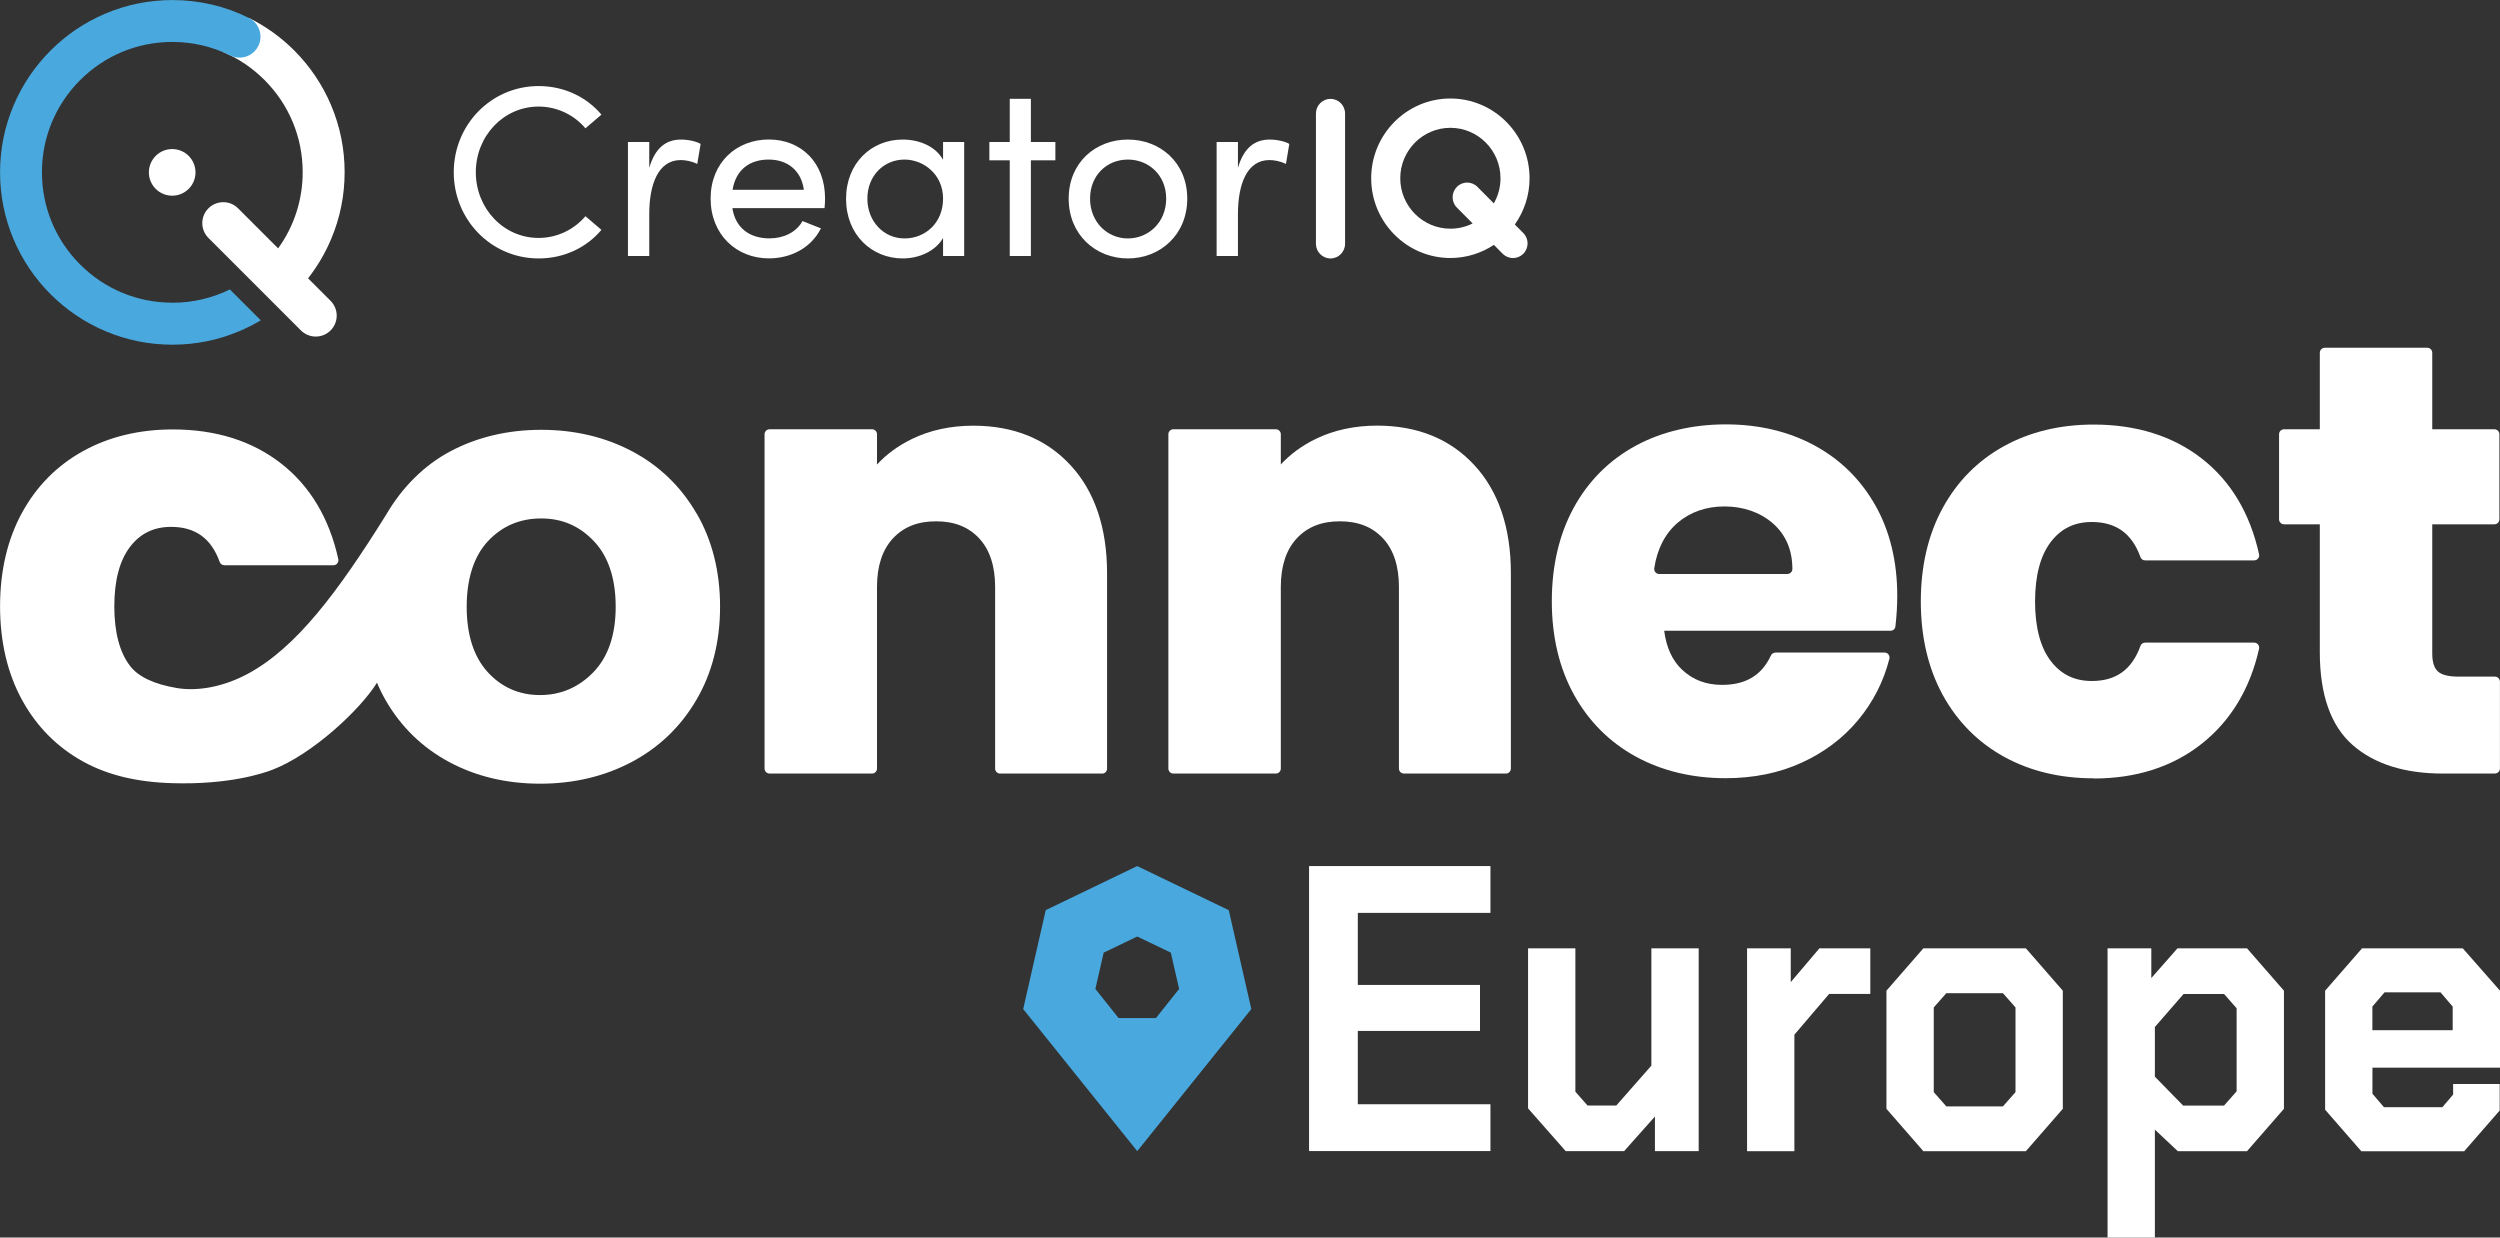 <?xml version="1.0" encoding="UTF-8"?>
<svg id="Layer_1" data-name="Layer 1" xmlns="http://www.w3.org/2000/svg" viewBox="0 0 400 198">
  <rect x="0" y="0" width="400" height="198" fill="#333333" stroke="none"/>
  <defs>
    <style>
      .cls-1, .cls-2 {
        fill-rule: evenodd;
      }

      .cls-1, .cls-2, .cls-3, .cls-4 {
        stroke-width: 0px;
      }

      .cls-1, .cls-3 {
        fill: #49a9de;
      }

      .cls-2, .cls-4 {
        fill: #fff;
      }
    </style>
  </defs>
  <g>
    <path class="cls-4" d="M111.45,82.16c-2.49-4.3-5.95-7.64-10.29-9.94-4.32-2.29-9.22-3.45-14.56-3.45s-10.25,1.16-14.56,3.45c-4.14,2.2-7.71,5.73-10.31,10.22-7.61,12.18-14.27,21.16-22.07,25.36-3.76,2.03-7.9,2.86-11.34,2.29-3.65-.61-6.18-1.8-7.51-3.54-1.67-2.18-2.52-5.38-2.52-9.53s.85-7.35,2.52-9.53c1.64-2.14,3.79-3.19,6.56-3.19,3.88,0,6.42,1.83,7.78,5.61.11.32.42.53.75.53h17.45c.24,0,.47-.11.62-.3.15-.19.21-.44.16-.67-1.44-6.55-4.52-11.7-9.16-15.32-4.63-3.61-10.45-5.44-17.32-5.44-5.35,0-10.18,1.16-14.33,3.45-4.18,2.3-7.48,5.63-9.81,9.9-2.32,4.25-3.5,9.29-3.5,14.95s1.18,10.7,3.5,14.95c2.33,4.27,5.63,7.6,9.81,9.9,3.92,2.16,8.6,3.29,14.31,3.45,9.01.26,14.46-1.57,15.96-2.15,6.4-2.46,14.07-9.64,16.73-13.93.41.99.88,1.93,1.39,2.82,2.46,4.27,5.89,7.59,10.19,9.89,4.28,2.29,9.16,3.45,14.52,3.45s10.26-1.16,14.61-3.45c4.36-2.3,7.86-5.64,10.38-9.94,2.52-4.29,3.8-9.31,3.8-14.93s-1.26-10.63-3.75-14.92ZM94.98,107.51c-2.35,2.45-5.24,3.7-8.58,3.7s-6.18-1.25-8.41-3.72c-2.2-2.44-3.32-5.94-3.32-10.41s1.14-8.05,3.38-10.47c2.26-2.43,5.13-3.66,8.54-3.66s6.21,1.25,8.5,3.71c2.27,2.44,3.42,5.95,3.42,10.42s-1.19,7.99-3.53,10.43Z"/>
    <path class="cls-4" d="M176.32,123.77h-16.3c-.44,0-.8-.36-.8-.8v-29.05c0-3.35-.86-5.97-2.56-7.79-1.71-1.83-3.97-2.72-6.89-2.72s-5.18.89-6.89,2.72c-1.7,1.82-2.56,4.44-2.56,7.79v29.05c0,.44-.36.8-.8.8h-16.39c-.44,0-.8-.36-.8-.8v-53.49c0-.44.36-.8.8-.8h16.39c.44,0,.8.36.8.8v4.84c1.52-1.64,3.39-3.01,5.56-4.07,2.91-1.42,6.22-2.14,9.84-2.14,6.47,0,11.71,2.13,15.59,6.35,3.86,4.19,5.82,10,5.82,17.27v31.25c0,.44-.36.8-.8.8Z"/>
    <path class="cls-4" d="M240.93,123.77h-16.3c-.44,0-.8-.36-.8-.8v-29.05c0-3.35-.86-5.97-2.56-7.79-1.71-1.83-3.97-2.72-6.89-2.72s-5.18.89-6.89,2.72c-1.7,1.82-2.56,4.44-2.56,7.79v29.05c0,.44-.36.8-.8.8h-16.39c-.44,0-.8-.36-.8-.8v-53.49c0-.44.36-.8.8-.8h16.39c.44,0,.8.36.8.8v4.83c1.52-1.64,3.39-3.01,5.56-4.07,2.91-1.42,6.22-2.14,9.84-2.14,6.47,0,11.71,2.13,15.59,6.35,3.86,4.19,5.82,10,5.82,17.27v31.25c0,.44-.36.8-.8.8Z"/>
    <path class="cls-4" d="M300.06,80.87c-2.33-4.14-5.62-7.37-9.76-9.61t0,0c-4.13-2.23-8.9-3.36-14.18-3.36s-10.29,1.16-14.47,3.45c-4.21,2.3-7.53,5.63-9.86,9.9-2.32,4.25-3.5,9.29-3.5,14.95s1.19,10.7,3.55,14.96c2.36,4.27,5.7,7.6,9.9,9.9,4.19,2.29,9.02,3.45,14.38,3.45,4.44,0,8.52-.83,12.12-2.47,3.61-1.64,6.66-3.94,9.06-6.83,2.4-2.89,4.08-6.19,5-9.8.06-.24,0-.49-.14-.69s-.38-.31-.63-.31h-17.45c-.31,0-.59.18-.73.46-1.47,3.17-4.02,4.71-7.81,4.71-2.56,0-4.66-.79-6.4-2.42-1.56-1.46-2.53-3.55-2.87-6.24h36.21c.41,0,.75-.3.79-.71.19-1.68.29-3.32.29-4.89,0-5.48-1.18-10.35-3.51-14.48ZM285.99,91.84h-20.52c-.23,0-.45-.1-.6-.28-.15-.18-.22-.41-.19-.64.47-3.12,1.75-5.58,3.77-7.3,2.02-1.71,4.54-2.59,7.47-2.59s5.65.9,7.71,2.68c2.09,1.82,3.15,4.28,3.15,7.32,0,.44-.36.8-.8.8Z"/>
    <path class="cls-4" d="M334.97,124.53c-5.36,0-10.18-1.16-14.33-3.45-4.17-2.3-7.47-5.63-9.81-9.9-2.32-4.25-3.5-9.28-3.5-14.95s1.18-10.7,3.5-14.95c2.33-4.27,5.63-7.6,9.81-9.9,4.16-2.29,8.98-3.45,14.33-3.45,6.86,0,12.69,1.83,17.32,5.44,4.64,3.62,7.72,8.77,9.16,15.32.05.24,0,.48-.16.67-.15.19-.38.3-.62.3h-17.45c-.34,0-.64-.21-.75-.53-1.36-3.77-3.9-5.61-7.78-5.61-2.77,0-4.91,1.04-6.56,3.19-1.67,2.18-2.52,5.39-2.52,9.53s.85,7.35,2.52,9.53c1.64,2.14,3.79,3.19,6.56,3.19,3.88,0,6.42-1.83,7.78-5.61.11-.32.42-.53.75-.53h17.45c.24,0,.47.11.62.3.15.19.21.44.16.68-1.44,6.42-4.54,11.54-9.2,15.22-4.66,3.68-10.47,5.54-17.27,5.54Z"/>
    <path class="cls-4" d="M399.2,123.77h-8.34c-6.12,0-10.97-1.53-14.43-4.56-3.49-3.05-5.26-8.04-5.26-14.84v-20.48h-5.72c-.44,0-.8-.36-.8-.8v-13.61c0-.44.36-.8.8-.8h5.72v-12.24c0-.44.36-.8.8-.8h16.39c.44,0,.8.36.8.8v12.24h9.94c.44,0,.8.36.8.8v13.61c0,.44-.36.8-.8.8h-9.94v20.67c0,1.36.3,2.32.89,2.86h0c.61.56,1.72.84,3.29.84h5.85c.44,0,.8.36.8.8v13.9c0,.44-.36.8-.8.8Z"/>
  </g>
  <g>
    <path class="cls-2" d="M31.28,27.58c0,2.06-1.67,3.73-3.73,3.73s-3.73-1.67-3.73-3.73,1.67-3.73,3.73-3.73,3.73,1.67,3.73,3.73"/>
    <path class="cls-2" d="M49.29,44.53c1.49-1.91,2.73-4,3.68-6.25,1.44-3.4,2.17-7.01,2.17-10.73s-.73-7.33-2.17-10.73c-1.39-3.28-3.38-6.23-5.91-8.76-2.13-2.13-4.57-3.87-7.25-5.2,0,.2-1.04.41-1.12.26l-3,5.2c2.45,1.03,4.69,2.54,6.63,4.48,3.94,3.94,6.11,9.18,6.11,14.75,0,4.44-1.38,8.66-3.93,12.19l-6.41-6.41c-1.31-1.31-3.43-1.31-4.74,0-1.31,1.31-1.31,3.43,0,4.74l14.8,14.8c.65.65,1.51.98,2.37.98s1.72-.33,2.37-.98c1.31-1.31,1.31-3.43,0-4.74l-3.6-3.6Z"/>
    <path class="cls-1" d="M27.57,48.43c-5.57,0-10.81-2.17-14.75-6.11-3.94-3.94-6.11-9.18-6.11-14.75s2.17-10.81,6.11-14.75c3.94-3.94,9.18-6.11,14.75-6.11,3.25,0,6.37.73,9.26,2.16.48.24.99.35,1.49.35,1.23,0,2.42-.68,3.01-1.86.82-1.66.15-3.67-1.51-4.49-3.82-1.9-7.94-2.86-12.24-2.86-3.72,0-7.33.73-10.73,2.17-3.28,1.39-6.23,3.38-8.76,5.91-2.53,2.53-4.52,5.48-5.91,8.76-1.44,3.4-2.17,7.01-2.17,10.73s.73,7.33,2.17,10.73c1.39,3.28,3.38,6.23,5.91,8.76,2.53,2.53,5.48,4.52,8.76,5.91,3.4,1.44,7.01,2.17,10.73,2.17s7.33-.73,10.73-2.17c1.18-.5,2.32-1.08,3.41-1.73l-4.94-4.94c-2.83,1.39-5.96,2.13-9.2,2.13"/>
    <path class="cls-2" d="M212.88,41.35c-1.29,0-2.33-1.05-2.33-2.34v-20.85c0-1.29,1.04-2.34,2.33-2.34s2.33,1.05,2.33,2.34v20.85c0,1.29-1.04,2.34-2.33,2.34"/>
    <path class="cls-2" d="M242.37,35.92c1.48-2.09,2.36-4.64,2.36-7.4,0-7.04-5.69-12.76-12.67-12.76s-12.67,5.72-12.67,12.76,5.69,12.76,12.67,12.76c2.57,0,4.96-.78,6.96-2.1l1.41,1.42c.45.46,1.05.69,1.65.69s1.19-.23,1.65-.69c.91-.92.91-2.4,0-3.31l-1.35-1.36ZM232.06,36.59c-4.42,0-8.02-3.62-8.02-8.07s3.6-8.07,8.02-8.07,8.02,3.62,8.02,8.07c0,1.46-.39,2.83-1.07,4.02l-2.62-2.64c-.91-.92-2.38-.92-3.29,0-.91.92-.91,2.4,0,3.31l2.52,2.54c-1.07.54-2.28.84-3.56.84Z"/>
    <path class="cls-2" d="M72.6,27.56c0-7.62,6.01-13.79,13.58-13.79,4.11,0,7.68,1.76,10.05,4.57l-2.56,2.19c-1.78-2.11-4.5-3.48-7.49-3.48-5.63,0-10.05,4.73-10.05,10.51s4.42,10.51,10.05,10.51c2.99,0,5.7-1.37,7.49-3.48l2.56,2.19c-2.37,2.81-5.94,4.57-10.05,4.57-7.57,0-13.58-6.17-13.58-13.79"/>
    <path class="cls-2" d="M112.1,23.03l-.54,3.2c-.97-.47-1.94-.62-2.64-.62-3.61,0-5.04,3.87-5.04,8.67v6.68h-3.41v-18.24h3.41v4.14c.93-3.2,2.68-4.53,5.08-4.53,1.28,0,2.6.35,3.14.7"/>
    <path class="cls-2" d="M131.92,33.3h-14.74c.5,3.24,2.83,4.84,5.94,4.84,2.21,0,4.27-.94,5.28-2.77l2.95,1.17c-1.59,3.16-4.85,4.8-8.34,4.8-5.16,0-9.31-3.79-9.31-9.57s4.15-9.45,9.31-9.45,9,3.67,9,9.45c0,.51-.04,1.02-.08,1.52ZM128.62,30.37c-.43-3.12-2.64-4.84-5.63-4.84s-5.24,1.56-5.78,4.84h11.41Z"/>
    <path class="cls-2" d="M154.27,22.72v18.24h-3.38v-2.89c-1.2,2.11-3.84,3.28-6.44,3.28-4.97,0-9.08-3.79-9.08-9.53s4.07-9.49,9.04-9.49c2.72,0,5.28,1.09,6.48,3.24v-2.85h3.38ZM150.89,31.78c0-3.94-3.18-6.25-6.17-6.25-3.3,0-5.94,2.58-5.94,6.25s2.64,6.37,5.94,6.37,6.17-2.46,6.17-6.37Z"/>
    <polygon class="cls-2" points="168.86 25.65 164.94 25.65 164.94 40.96 161.56 40.96 161.56 25.65 158.3 25.65 158.3 22.72 161.56 22.72 161.56 15.81 164.94 15.81 164.94 22.72 168.86 22.72 168.86 25.65"/>
    <path class="cls-2" d="M170.99,31.78c0-5.78,4.31-9.45,9.47-9.45s9.5,3.67,9.5,9.45-4.34,9.57-9.5,9.57-9.47-3.79-9.47-9.57M186.59,31.78c0-3.75-2.79-6.25-6.13-6.25s-6.05,2.5-6.05,6.25,2.75,6.37,6.05,6.37,6.13-2.58,6.13-6.37"/>
    <path class="cls-2" d="M206.29,23.03l-.54,3.2c-.97-.47-1.94-.62-2.64-.62-3.61,0-5.04,3.87-5.04,8.67v6.68h-3.41v-18.24h3.41v4.14c.93-3.2,2.68-4.53,5.08-4.53,1.28,0,2.6.35,3.14.7"/>
  </g>
  <g>
    <path class="cls-4" d="M209.45,138.57h29.02v7.49h-21.22v11.53h19.55v7.36h-19.55v11.73h21.22v7.49h-29.02v-45.61Z"/>
    <path class="cls-4" d="M244.49,177.34v-25.61h7.57v22.94l1.95,2.22h4.59l5.62-6.39v-18.77h7.57v32.45h-7v-5.54l-4.93,5.54h-9.35l-6.02-6.84Z"/>
    <path class="cls-4" d="M279.52,151.73h7v5.41l4.59-5.41h8.14v7.3h-6.59l-5.56,6.52v18.64h-7.57v-32.45Z"/>
    <path class="cls-4" d="M301.83,177.41v-18.9l5.91-6.78h16.4l5.91,6.78v18.9l-5.91,6.78h-16.4l-5.91-6.78ZM320.47,177.02l2.01-2.28v-13.55l-2.01-2.28h-9.06l-2.01,2.28v13.55l2.01,2.28h9.06Z"/>
    <path class="cls-4" d="M337.21,151.73h7v4.76l4.19-4.76h11.12l5.91,6.78v18.9l-5.91,6.78h-11.07l-3.67-3.45v17.27h-7.57v-46.27ZM355.85,176.89l2.01-2.28v-13.29l-2.01-2.28h-6.48l-4.59,5.28v7.95l4.53,4.63h6.54Z"/>
    <path class="cls-4" d="M372.02,177.54v-19.03l5.91-6.78h16.11l5.96,6.78v12.32h-20.41v4.17l1.84,2.15h9.35l1.72-2.02v-1.69h7.45v4.24l-5.68,6.52h-16.46l-5.79-6.65ZM392.43,164.83v-3.78l-1.95-2.28h-8.95l-1.95,2.28v3.78h12.84Z"/>
    <path class="cls-3" d="M196.58,145.62l-14.63-7.05-14.63,7.05-3.61,15.83,18.25,22.73,18.25-22.73-3.61-15.83ZM184.93,162.89h-5.96l-3.71-4.66,1.33-5.81,5.37-2.58,5.37,2.58,1.33,5.81-3.71,4.66Z"/>
  </g>
</svg>